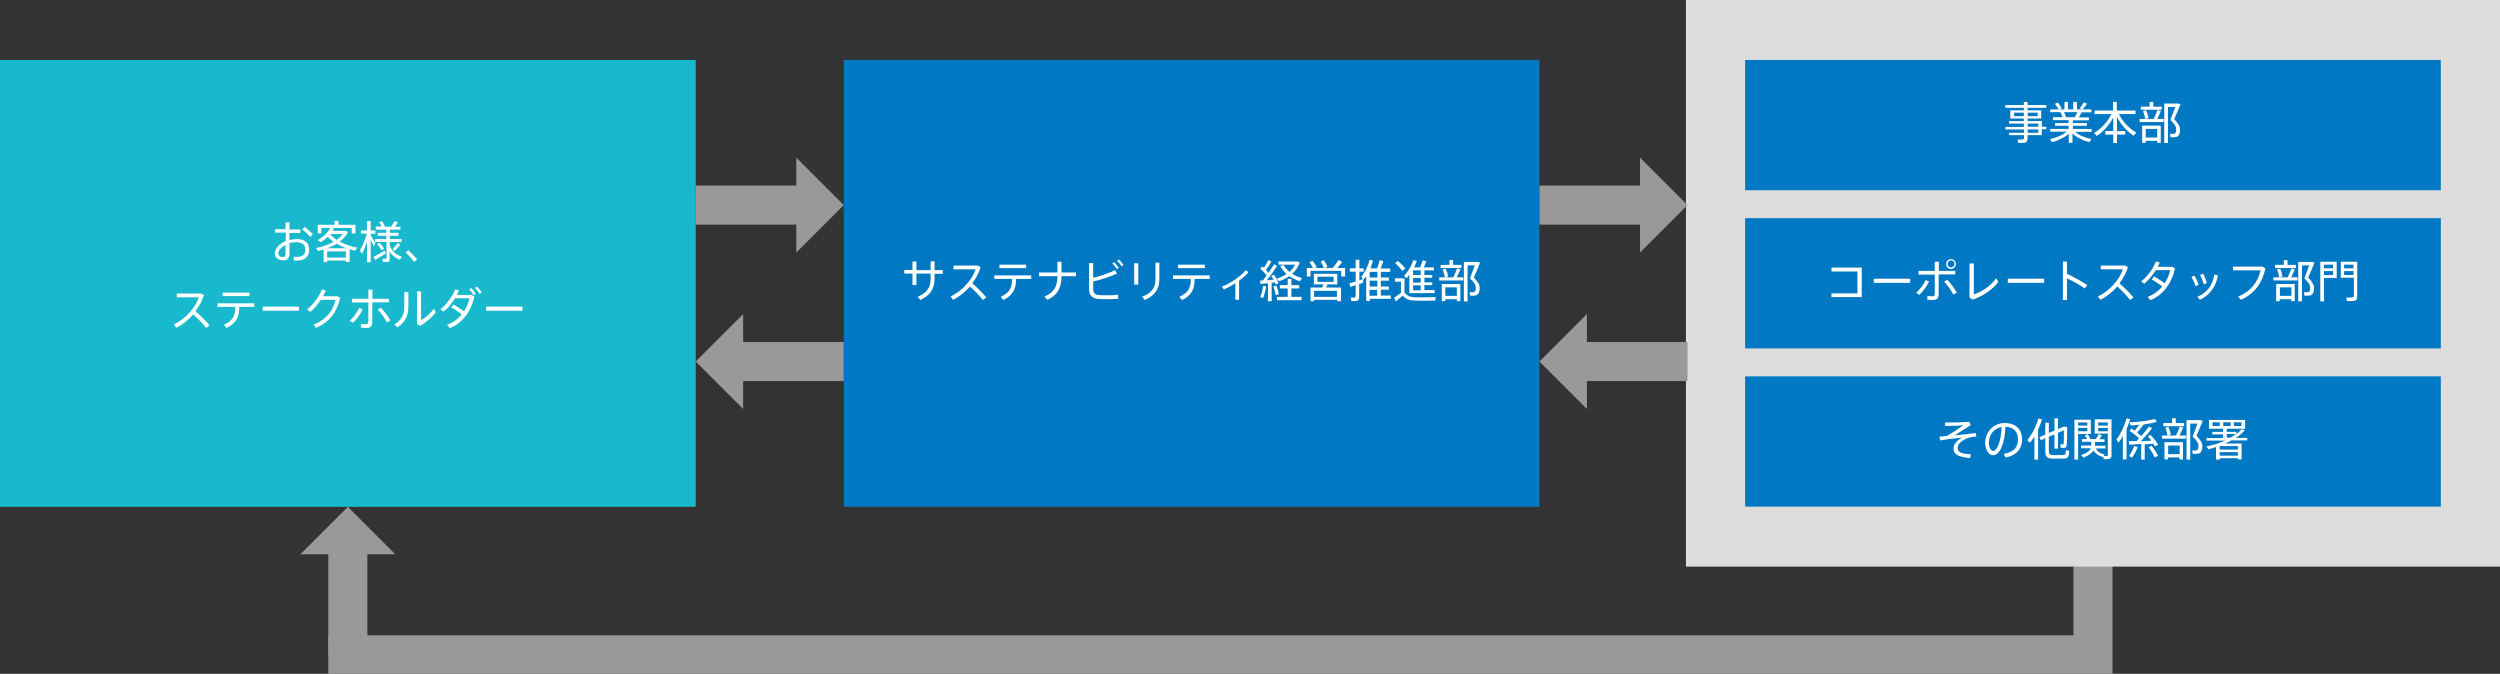 <?xml version="1.0" encoding="utf-8"?>
<!-- Generator: Adobe Illustrator 25.3.1, SVG Export Plug-In . SVG Version: 6.00 Build 0)  -->
<svg version="1.1" id="レイヤー_1" xmlns="http://www.w3.org/2000/svg" xmlns:xlink="http://www.w3.org/1999/xlink" x="0px"
	 y="0px" width="1280px" height="345px" viewBox="0 0 1280 345" style="enable-background:new 0 0 1280 345;" xml:space="preserve">
<rect x="0" y="0" width="1280" height="345" fill="#333333" stroke="none"/>
<polyline style="fill:none;stroke:#999999;stroke-width:20.006;stroke-miterlimit:10;" points="-228.4,259.5 -228.4,335.3 
	-1126.9,335.3 -1131.9,335.3 "/>
<g>
	<rect x="-1300" y="30.7" style="fill:#19B9CD;" width="356.2" height="228.8"/>
</g>
<g>
	<rect x="-868" y="30.7" style="fill:#0078C3;" width="356.2" height="228.8"/>
</g>
<g>
	<rect x="-436.8" style="fill:#F2F2F2;" width="416.8" height="290.1"/>
	<g>
		<g>
			<rect x="-406.5" y="30.7" style="fill:#0078C3;" width="356.2" height="66.7"/>
		</g>
		<g>
			<path style="fill:#FFFFFF;" d="M-263.8,64.9v-1.6h-7.6V62h7.6v-1.3h-6.9v-4.2h6.9v-1.3h-9.5v-1.4h9.5v-1.6h1.9v1.6h9.6v1.4h-9.6
				v1.3h7v4.2h-7V62h7.3v2.9h2.3v1.3h-2.3v3h-7.3v1.6c0,1.3-0.4,2.1-1.6,2.3c-0.6,0.1-2.1,0.1-3.2,0l-0.3-1.7c0.9,0.1,2.1,0.1,2.5,0
				c0.6,0,0.8-0.3,0.8-0.9v-1.3h-7.7V68h7.7v-1.7h-9.5v-1.3H-263.8z M-268.8,59.5h5v-1.8h-5V59.5z M-256.7,59.5v-1.8h-5.1v1.8
				H-256.7z M-256.4,64.9v-1.6h-5.4v1.6H-256.4z M-261.8,66.3V68h5.4v-1.7H-261.8z"/>
			<path style="fill:#FFFFFF;" d="M-229.2,71.2l-1.1,1.6c-3.1-0.8-6.4-2.4-8.6-4.4v4.7h-1.9v-4.6c-2.2,2-5.5,3.5-8.5,4.3l-1.1-1.6
				c3.1-0.7,6.5-2,8.5-3.8h-8.4V66h9.4v-1.6h-6.9V63h6.9v-1.5h-8V60h4.9c-0.3-0.8-0.6-1.7-1.1-2.6h-5.2V56h4.3
				c-0.4-0.8-1.1-1.9-1.9-2.8l1.5-0.7c0.8,1,1.6,2.1,2,3c-0.5,0.2-0.8,0.4-1.2,0.5h2.6v-3.8h1.8V56h2.7v-3.8h1.9V56h2.7l-1.2-0.6
				c0.8-1.1,1.6-2.2,2-3l1.7,0.7c-0.6,0.8-1.4,1.9-2.3,2.9h4.5v1.5h-5c-0.4,0.8-0.9,1.7-1.4,2.6h5.1v1.5h-8.2V63h7.2v1.4h-7.2V66
				h9.6v1.5h-8.4C-235.6,69.3-232.2,70.6-229.2,71.2z M-237.7,60c0.5-0.8,0.9-1.8,1.3-2.6h-6.8c0.4,0.9,0.8,1.8,1,2.6H-237.7z"/>
			<path style="fill:#FFFFFF;" d="M-226.5,69.6l-1.4-1.5c3.5-2,7-5.6,8.9-9.7h-8.6v-1.8h9.5v-4.4h1.9v4.4h9.6v1.8h-8.5
				c1.9,4,5.4,7.5,8.9,9.5l-1.4,1.6c-3.2-2.2-6.5-5.6-8.5-9.6v7.2h4.2v1.8h-4.2v4.3h-1.9v-4.3h-4.1v-1.8h4.1v-7
				C-220,64.1-223.2,67.5-226.5,69.6z"/>
			<path style="fill:#FFFFFF;" d="M-201.6,60.9c-0.2-1.1-0.6-2.7-1.2-4l1.6-0.5c0.6,1.4,1.1,2.9,1.3,4l-1.5,0.5h4.1
				c0.8-1.6,1.5-3.4,1.9-4.6l1.8,0.5c-0.5,1.2-1.2,2.7-1.9,4.1h3.3v1.6h-12.3v-1.6H-201.6z M-199.4,54.6v-2.4h1.9v2.4h4.3v1.6h-10.7
				v-1.6H-199.4z M-201.4,72.1v1h-1.8v-8.8h9.5v8.8h-1.8v-1H-201.4z M-195.5,70.5V66h-5.9v4.4H-195.5z M-185,53h0.4l1,0.4
				c-0.9,2.4-2.1,5-3.2,7.6c2.1,2.2,3,3.7,3,5.4c0,1.8-0.5,3.5-2.2,3.8c-0.6,0.1-1.9,0.1-2.7,0.1l-0.3-1.8c0.5,0.1,1.5,0.1,1.9,0
				c1.1-0.1,1.3-1,1.3-2.3c0-1.4-0.8-2.7-3-4.8c0.9-2.3,1.8-4.6,2.5-6.6h-3.7v18.4h-1.9V53h6.1H-185z"/>
		</g>
		<g>
			<rect x="-406.5" y="111.7" style="fill:#0078C3;" width="356.2" height="66.7"/>
		</g>
		<g>
			<path style="fill:#FFFFFF;" d="M-346.8,137v15.1h-15.5v-1.9h13.3v-11.2h-13.3V137H-346.8z"/>
			<path style="fill:#FFFFFF;" d="M-322,142.7v2.1h-18.6v-2.1H-322z"/>
			<path style="fill:#FFFFFF;" d="M-312.3,144.1c-1.1,2.4-3.1,5.1-5,6.9l-1.6-1.1c1.8-1.6,3.9-4.3,4.8-6.5L-312.3,144.1z
				 M-299,140.5h-8.4v9.9c0,2.3-0.8,3.2-3,3.2c-0.7,0-1.8,0-2.8-0.2v-1.9c0.8,0.1,1.6,0.2,2.3,0.2c1.2,0,1.5-0.4,1.5-1.4v-9.7h-8.3
				v-1.9h8.3v-4.7h2.1v4.7h8.4V140.5z M-303,143.2c2,2.2,3.6,4.4,4.9,6.6l-1.8,1c-1.1-2.2-2.8-4.5-4.7-6.6L-303,143.2z
				 M-298.6,135.2c0,1.3-1.1,2.5-2.5,2.5s-2.5-1.1-2.5-2.5c0-1.4,1.1-2.5,2.5-2.5S-298.6,133.8-298.6,135.2L-298.6,135.2z
				 M-302.9,135.2c0,0.9,0.8,1.7,1.8,1.7c1,0,1.8-0.8,1.8-1.8c0-1-0.8-1.8-1.8-1.8C-302.1,133.4-302.9,134.3-302.9,135.2
				L-302.9,135.2z"/>
			<path style="fill:#FFFFFF;" d="M-289.4,134.9v15.8c4-1.2,8.8-4.4,11.5-8.3l1,2c-2.9,3.9-8,7.3-13.1,9l-1.6-1v-17.5H-289.4z"/>
			<path style="fill:#FFFFFF;" d="M-253.4,142.7v2.1H-272v-2.1H-253.4z"/>
			<path style="fill:#FFFFFF;" d="M-231.3,146l-1.3,1.7c-2.4-1.8-6.1-3.8-9.1-5.2v11.1h-2.1v-19.7h2.1v6.3
				C-238.5,141.7-234.2,144-231.3,146z"/>
			<path style="fill:#FFFFFF;" d="M-207.6,152.3l-1.8,1.3c-1.7-2.3-4.3-4.9-6.6-6.9c-2.5,2.9-5.4,5.2-8.6,6.8l-1.3-1.7
				c6.2-2.9,11.3-9,12.8-13.9h-11.3v-1.9h12.5l1.4,0.8c-0.9,2.9-2.4,5.7-4.3,8.2C-212.4,147.2-209.7,149.9-207.6,152.3z"/>
			<path style="fill:#FFFFFF;" d="M-197.1,141.5c1.7,0.9,3.8,2.4,5.4,3.5c1.4-2.1,2.4-4.4,2.8-6.7h-7.3c-1.7,2.7-3.9,5.3-6,7
				l-1.5-1.3c3.2-2.3,6.3-6.8,7.6-10.2l1.9,0.7c-0.3,0.7-0.6,1.3-1,2.1h7.4l1.4,0.8c-1.6,7.4-5.9,13.6-12.6,16.3l-1.4-1.7
				c3-1.1,5.6-3,7.5-5.3c-1.5-1.3-3.8-2.7-5.4-3.6L-197.1,141.5z"/>
			<path style="fill:#FFFFFF;" d="M-176.4,141.1c0.8,1.4,1.7,3.3,2.1,4.7l-1.6,0.7c-0.4-1.3-1.3-3.4-2.1-4.7L-176.4,141.1z
				 M-164.4,141c-0.9,5.6-4.3,10.3-9.3,12.5l-1.2-1.6c5-2,7.9-6.1,8.6-11.3L-164.4,141z M-172,140.1c0.8,1.4,1.5,3.3,1.9,4.8
				l-1.6,0.7c-0.3-1.3-1.1-3.5-1.9-4.8L-172,140.1z"/>
			<path style="fill:#FFFFFF;" d="M-141.7,136.5l1.6,0.9c-1.6,7.3-5.4,13-12.6,16.1l-1.4-1.7c6.8-2.7,10.2-7.6,11.5-13.4h-14.1v-1.9
				H-141.7z"/>
			<path style="fill:#FFFFFF;" d="M-133,142c-0.2-1.1-0.6-2.7-1.2-4l1.6-0.5c0.6,1.4,1.1,2.9,1.3,4l-1.5,0.5h4.1
				c0.8-1.6,1.5-3.4,1.9-4.6l1.8,0.5c-0.5,1.2-1.2,2.7-1.9,4.1h3.3v1.6H-136V142H-133z M-130.7,135.6v-2.4h1.9v2.4h4.3v1.6h-10.7
				v-1.6H-130.7z M-132.8,153.2v1h-1.8v-8.8h9.5v8.8h-1.8v-1H-132.8z M-126.8,151.5v-4.4h-5.9v4.4H-126.8z M-116.4,134.1h0.4l1,0.4
				c-0.9,2.4-2.1,5-3.2,7.6c2.1,2.2,3,3.7,3,5.4c0,1.8-0.5,3.5-2.2,3.8c-0.6,0.1-1.9,0.1-2.7,0.1l-0.3-1.8c0.5,0.1,1.5,0.1,1.9,0
				c1.1-0.1,1.3-1,1.3-2.3c0-1.4-0.8-2.7-3-4.8c0.9-2.3,1.8-4.6,2.5-6.6h-3.7v18.4h-1.9v-20.2h6.1H-116.4z"/>
			<path style="fill:#FFFFFF;" d="M-110.1,134h6.5v8.3h-6.5v12h-1.9V134h1.1H-110.1z M-105.5,137.4v-1.9h-4.6v1.9H-105.5z
				 M-110.1,138.8v2h4.6v-2H-110.1z M-93.9,134h0.8v17.7c0,1.4-0.4,2.2-1.8,2.4c-0.7,0.1-2.3,0.1-3.5,0l-0.3-1.8c1,0.1,2.5,0.1,3,0
				c0.7-0.1,0.9-0.4,0.9-1v-9.1h-6.7V134h6.7H-93.9z M-95,137.4v-1.9h-4.8v1.9H-95z M-99.8,138.8v2h4.8v-2H-99.8z"/>
		</g>
		<g>
			<rect x="-406.5" y="192.7" style="fill:#0078C3;" width="356.2" height="66.7"/>
		</g>
		<g>
			<path style="fill:#FFFFFF;" d="M-291.7,216l0.7,1.7c-2.4,1.5-6.3,3.9-8.2,5.2c3.6-0.3,7.9-0.8,10.8-1.2l0.3,1.8
				c-2.3,0.2-3.8,0.5-5.2,1.1c-2.8,1.3-4.4,3-4.4,4.8c0,2.1,2,3,6.8,3.2l-0.4,1.9c-6.1-0.4-8.5-2-8.5-4.8c0-2.3,1.6-4,4.2-5.6
				c-3.5,0.3-7.6,0.8-11.1,1.4l-0.3-1.9c1.5-0.1,2.8-0.3,3.9-0.5c2.1-1.1,6.1-3.7,8.3-5.3c-2.3,0.1-6.9,0.3-9.3,0.3l-0.1-1.8
				C-301.3,216.4-294.6,216.2-291.7,216z"/>
			<path style="fill:#FFFFFF;" d="M-283.6,226.6c0-5.1,4.1-10,9.9-10c6.2,0,9,3.6,9,8.3c0,4.4-2.1,8-8.4,9.4l-1-1.9
				c5.7-1,7.3-3.8,7.3-7.5c0-3.8-2.2-6.2-6.4-6.4c-0.3,8.7-3,14.6-6.4,14.6C-281.9,233.1-283.6,230-283.6,226.6L-283.6,226.6z
				 M-281.7,226.6c0,2.3,1,4.3,2.2,4.3c1.8,0,4.1-4.5,4.3-12.3C-279.3,219.4-281.7,222.8-281.7,226.6z"/>
			<path style="fill:#FFFFFF;" d="M-256.5,235.3h-1.9v-11.8c-0.7,1.1-1.5,2.2-2.3,3.2l-1.3-1.4c2.6-3.2,4.6-7.2,5.6-11l1.9,0.4
				c-0.5,1.8-1.2,3.5-2,5.3V235.3z M-241.6,218.6c0,6.6-0.1,9.9-0.6,10.4c-0.3,0.2-0.5,0.3-1,0.3c-0.4,0-1.3,0-1.7,0l-0.2-1.8
				c0.4,0,1,0,1.3,0c0.1,0,0.2,0,0.3-0.1c0.2-0.3,0.2-2.5,0.2-7.1l-3,1.3v8.1h-1.8v-7.3l-2.9,1.2v7c0,1.9,0.5,2.3,1.9,2.4
				c1.4,0,3.5,0,5,0c1.6,0,1.7-0.2,1.8-2.5l1.8,0.3c-0.3,3.5-0.7,4-3.4,4c-1.6,0-3.8,0-5.3,0c-2.7-0.1-3.6-0.8-3.6-4.2v-6.2l-2.3,1
				l-0.7-1.6l3-1.3v-6.1h1.8v5.3l2.9-1.3v-6.2h1.8v5.5l3-1.3L-241.6,218.6z"/>
			<path style="fill:#FFFFFF;" d="M-236,214.9h6.5v7.3h-6.5v13.1h-1.9v-20.4h1.2H-236z M-231.3,217.9v-1.6h-4.7v1.6H-231.3z
				 M-236,219.1v1.7h4.7v-1.7H-236z M-222.4,232.7l-0.6,0.8c0.6,0,1.3,0,1.6,0c0.5,0,0.6-0.3,0.6-0.7v-10.8h-6.7v-7.3h6.7h1.1h0.8
				v18.3c0,1.2-0.3,1.8-1.4,2c-0.5,0.1-1.7,0.1-2.6,0.1l-0.2-1.4l-0.2,0.3c-2-0.5-3.7-1.6-4.9-3.3c-0.8,1.3-2.4,2.5-5,3.6l-1.3-1.3
				c3-1,4.5-2.2,5-3.5h-5v-1.4h5.2v-1.9h-4.7v-1.4h2.5c-0.2-0.6-0.6-1.3-1.1-1.9l1.5-0.6c0.6,0.8,1.1,1.8,1.3,2.5h2.9
				c0.6-0.9,1.1-1.8,1.4-2.5l1.7,0.5c-0.3,0.6-0.8,1.3-1.3,2.1h2.6v1.4h-4.9v1.9h5.4v1.4h-4.9C-226.2,231.3-224.4,232.3-222.4,232.7
				z M-220.8,217.9v-1.6h-4.9v1.6H-220.8z M-225.7,219.1v1.7h4.9v-1.7H-225.7z"/>
			<path style="fill:#FFFFFF;" d="M-211.2,235.2h-1.9v-11.9c-0.7,1.2-1.4,2.3-2.2,3.4l-1.1-1.6c2.4-3.2,4.2-7.1,5.1-10.9l1.9,0.4
				c-0.5,1.6-1,3.3-1.8,5V235.2z M-201.8,235.3h-1.9v-8c-2.3,0.1-4.5,0.3-6.1,0.4l-0.3-1.8c1,0,2.4-0.1,4-0.1
				c0.4-0.5,0.8-0.9,1.3-1.3c-1.2-1.3-2.9-2.6-4.9-3.9l1.1-1.2c0.6,0.4,1.1,0.7,1.6,1.1c0.8-1,1.6-2.1,2.3-3
				c-1.6,0.2-3.1,0.3-4.4,0.3l-0.7-1.6c4.1,0,10.1-0.8,13.1-1.7l1,1.5c-1.7,0.5-4.1,1-6.7,1.3c-0.9,1.2-2.1,2.8-3.4,4.2
				c0.8,0.6,1.5,1.2,2.1,1.8c1.6-1.8,3-3.5,3.9-4.9l1.7,0.8c-1.4,1.9-3.5,4.3-5.8,6.7c1.9-0.1,3.8-0.2,5.4-0.3
				c-0.5-0.7-1.1-1.4-1.8-2.1l1.4-0.8c1.7,1.8,3,3.5,3.9,5l-1.7,0.9c-0.2-0.5-0.5-0.9-0.8-1.4c-1.3,0.1-2.8,0.2-4.4,0.3V235.3z
				 M-205.5,228.8c-0.6,1.8-1.6,3.8-2.9,5.5l-1.6-0.8c1.1-1.5,2.1-3.4,2.7-5.1L-205.5,228.8z M-198.4,228.2c1.5,1.9,2.6,3.6,3.3,5.2
				l-1.7,0.8c-0.7-1.6-1.7-3.4-3.1-5.2L-198.4,228.2z"/>
			<path style="fill:#FFFFFF;" d="M-190.2,223c-0.2-1.1-0.6-2.7-1.2-4l1.6-0.5c0.6,1.4,1.1,2.9,1.3,4l-1.5,0.5h4.1
				c0.8-1.6,1.5-3.4,1.9-4.6l1.8,0.5c-0.5,1.2-1.2,2.7-1.9,4.1h3.3v1.6h-12.3V223H-190.2z M-187.9,216.6v-2.4h1.9v2.4h4.3v1.6h-10.7
				v-1.6H-187.9z M-190,234.2v1h-1.8v-8.8h9.5v8.8h-1.8v-1H-190z M-184,232.5v-4.4h-5.9v4.4H-184z M-173.6,215.1h0.4l1,0.4
				c-0.9,2.4-2.1,5-3.2,7.6c2.1,2.2,3,3.7,3,5.4c0,1.8-0.5,3.5-2.2,3.8c-0.6,0.1-1.9,0.1-2.7,0.1l-0.3-1.8c0.5,0.1,1.5,0.1,1.9,0
				c1.1-0.1,1.3-1,1.3-2.3c0-1.4-0.8-2.7-3-4.8c0.9-2.3,1.8-4.6,2.5-6.6h-3.7v18.4h-1.9v-20.2h6.1H-173.6z"/>
			<path style="fill:#FFFFFF;" d="M-163.5,234.7v0.6h-1.9v-6.4c-1.3,0.4-2.5,0.7-3.8,1.1l-1.2-1.4c3.5-0.7,6.7-1.7,9.6-3h-9.5v-1.3
				h8.5v-1.9h-5.5v-1.3h5.5v-1.6h-7.2v-4.5h18.5v4.5h-9.4v1.6h4.9v1.2c1.1-0.8,2-1.7,2.9-2.7l1.4,0.8c-1.3,1.4-2.8,2.7-4.6,3.8h5.9
				v1.3h-8.1c-1.1,0.6-2.2,1.1-3.3,1.6h6.5h0.9h1.1v8.1h-1.9v-0.6H-163.5z M-167.2,218.1h3.7v-1.9h-3.7V218.1z M-154.2,230.2v-1.8
				h-9.3v1.8H-154.2z M-154.2,233.3v-1.8h-9.3v1.8H-154.2z M-157.9,218.1v-1.9h-3.8v1.9H-157.9z M-158.1,224.1c1.1-0.6,2-1.2,3-1.9
				h-4.8v1.9H-158.1z M-152.4,218.1v-1.9h-3.8v1.9H-152.4z"/>
		</g>
	</g>
</g>
<g>
	<path style="fill:#FFFFFF;" d="M-1153.8,117.5v-3.6h2v3.6h5.6v1.8h-5.6v3.6c1.2-0.3,2.4-0.5,3.8-0.5c4.2,0,6.3,2,6.3,5.5
		c0,3.3-2,5.5-6.2,5.5c-0.5,0-1.1,0-1.7-0.1l0-1.9c0.6,0.1,1.2,0.1,1.7,0.1c3,0,4.2-1.3,4.2-3.7c0-2.4-1.4-3.8-4.7-3.8
		c-1.2,0-2.3,0.2-3.4,0.5v5.2c0,2.4-0.9,3.6-3,3.6c-2.9,0-4.5-1.6-4.5-3.4c0-2.7,2.3-5.1,5.6-6.5v-4.3h-5.4v-1.8H-1153.8z
		 M-1157.6,129.8c0,1,0.8,1.8,2.3,1.8c1.1,0,1.4-0.5,1.4-1.8v-4.4C-1156,126.6-1157.6,128.3-1157.6,129.8z M-1139.8,120l-1.4,1.3
		c-0.9-1.2-2.7-2.9-4.1-3.8l1.2-1.3C-1142.5,117.2-1140.8,118.9-1139.8,120z"/>
	<path style="fill:#FFFFFF;" d="M-1132.5,133.5v0.7h-1.8v-6.5c-0.9,0.3-1.9,0.5-2.8,0.8l-1.1-1.5c3.4-0.7,6.5-1.8,9-3.2
		c-1.1-0.8-2.1-1.6-3-2.5c-1.1,1-2.3,1.9-3.6,2.7l-1.5-1.1c2.9-1.6,5.2-3.9,6.4-6.2h-4.6v2.8h-1.8v-4.4h8.6v-2h2v2h8.7v4.4h-1.9
		v-2.8h-10.8l1.8,0.2c-0.2,0.4-0.5,0.9-0.8,1.3h5.9h0.4h0.2l1.4,0.6c-1,1.9-2.4,3.5-4.3,4.9c2.7,1.4,5.8,2.5,9,3.1l-1.2,1.6
		c-0.9-0.2-1.9-0.5-2.7-0.8v6.5h-1.9v-0.7H-1132.5z M-1122.7,127.1c-1.7-0.6-3.4-1.4-4.9-2.3c-1.4,0.9-3.1,1.6-4.8,2.3H-1122.7z
		 M-1122.9,131.9v-3.2h-9.6v3.2H-1122.9z M-1130.9,120c0.9,1,2,2,3.3,2.8c1.3-0.9,2.3-1.9,3.1-3h-6.3L-1130.9,120z"/>
	<path style="fill:#FFFFFF;" d="M-1114.7,130l-1-1.9c1.3-2,2.7-5.5,3.5-8.5h-3V118h3.1v-4.8h1.9v4.8h2.4v1.7h-2.4v0.8
		c0.9,1.4,1.8,3,2.4,4l-0.9,1.8c-0.3-0.9-0.9-2.3-1.5-3.5v11.4h-1.9v-10.3C-1112.9,126.2-1113.8,128.5-1114.7,130z M-1107.9,133.1
		l-0.9-1.6c1.4-0.7,4.1-2.2,5.9-3.2l0.4,1.5C-1104.1,130.8-1106.5,132.3-1107.9,133.1z M-1101.5,134.1c-0.5,0.1-1.5,0.1-2.4,0
		l-0.3-1.6c0.5,0,1.3,0,1.6,0c0.4,0,0.5-0.2,0.5-0.5v-8.1h-5.8v-1.5h5.8v-1.7h-4.4v-1.5h4.4v-1.6h-5.4V116h3
		c-0.3-0.7-0.7-1.5-1.3-2.2l1.4-0.6c0.8,1,1.3,2,1.7,2.9h3c0.7-1,1.4-2.1,1.8-2.9l1.7,0.7c-0.4,0.6-0.9,1.4-1.5,2.2h2.8v1.5h-5.4
		v1.6h4.5v1.5h-4.5v1.7h6v1.5h-6v2c1.2,2.9,3.6,4.7,6.2,5.6l-1.2,1.5c-2-0.8-3.7-2.2-5.1-4v3.4
		C-1100.3,133.4-1100.6,134-1101.5,134.1z M-1104.7,128.1c-0.5-1-1.2-2-2.2-3l1.2-0.8c1.1,1.1,1.9,2.1,2.4,3L-1104.7,128.1z
		 M-1097.8,128.4l-1.2-0.8c1-1.1,2-2.4,2.6-3.2l1.4,0.9C-1095.6,126.1-1096.7,127.3-1097.8,128.4z"/>
	<path style="fill:#FFFFFF;" d="M-1091,128.1c1.6,1.4,3.4,3.3,4.6,4.7l-1.6,1.3c-0.9-1.3-2.8-3.5-4.3-4.8L-1091,128.1z"/>
	<path style="fill:#FFFFFF;" d="M-1192.7,166.6l-1.8,1.3c-1.7-2.3-4.3-4.9-6.6-6.9c-2.5,2.9-5.4,5.2-8.6,6.8l-1.3-1.7
		c6.2-2.9,11.3-9,12.8-13.9h-11.3v-1.9h12.5l1.4,0.8c-0.9,2.9-2.4,5.7-4.3,8.2C-1197.4,161.5-1194.7,164.2-1192.7,166.6z"/>
	<path style="fill:#FFFFFF;" d="M-1183.9,167.9l-1.5-1.6c4.8-2.2,5.8-4.7,5.9-9.2h-9.1v-1.8h18.8v1.8h-7.7
		C-1177.5,162.1-1178.8,165.3-1183.9,167.9z M-1172.3,149.8v1.8h-13.7v-1.8H-1172.3z"/>
	<path style="fill:#FFFFFF;" d="M-1146.9,157v2.1h-18.6V157H-1146.9z"/>
	<path style="fill:#FFFFFF;" d="M-1127.3,151.7l1.5,0.7c-1.7,7.5-5.6,12.6-12.4,15.5l-1.3-1.7c6.7-2.5,10.1-7.3,11.3-12.7h-7.5
		c-1.6,2.4-3.6,4.7-5.5,6.2l-1.6-1.3c3.3-2.4,6.4-7.1,7.7-10.3l1.9,0.7c-0.4,0.9-0.9,1.9-1.5,2.9H-1127.3z"/>
	<path style="fill:#FFFFFF;" d="M-1114.3,158.4c-1.1,2.4-3.1,5.1-5,6.9l-1.6-1.1c1.8-1.6,3.9-4.3,4.8-6.5L-1114.3,158.4z
		 M-1101,154.8h-8.4v9.9c0,2.3-0.8,3.2-3,3.2c-0.7,0-1.8,0-2.8-0.2v-1.9c0.8,0.1,1.6,0.2,2.3,0.2c1.2,0,1.5-0.4,1.5-1.4v-9.7h-8.4
		v-1.9h8.4v-4.7h2.1v4.7h8.4V154.8z M-1105,157.5c2,2.2,3.6,4.4,4.9,6.6l-1.8,1c-1.1-2.2-2.8-4.5-4.7-6.6L-1105,157.5z"/>
	<path style="fill:#FFFFFF;" d="M-1090.9,149.6v7.3c0,4.1-1.2,7.8-5.6,10.7l-1.6-1.5c4.4-2.7,5.1-5.8,5.1-9.3v-7.2H-1090.9z
		 M-1084.4,149.3V164c2.1-1.2,5.1-3.8,6.6-6l0.9,1.9c-1.9,2.5-5.1,5.3-8,7l-1.6-1v-16.7H-1084.4z"/>
	<path style="fill:#FFFFFF;" d="M-1067.8,155.9c1.7,0.9,3.8,2.4,5.4,3.5c1.4-2.1,2.3-4.4,2.8-6.7h-7.4c-1.7,2.7-3.8,5.3-6,6.9
		l-1.5-1.3c3.2-2.3,6.3-6.8,7.6-10.2l1.9,0.7c-0.3,0.7-0.6,1.4-1,2.2h7.4l1.5,0.8c-1.6,7.4-5.9,13.5-12.6,16.2l-1.4-1.7
		c3-1.1,5.6-3,7.5-5.3c-1.5-1.3-3.8-2.8-5.4-3.6L-1067.8,155.9z M-1058.8,147.4c0.9,0.9,1.7,1.9,2.4,3.1l-1,0.7
		c-0.7-1.1-1.4-2.1-2.4-3L-1058.8,147.4z M-1055.8,146.7c1,1,1.7,1.9,2.4,3.1l-1.1,0.7c-0.6-1.2-1.4-2.2-2.3-3.1L-1055.8,146.7z"/>
	<path style="fill:#FFFFFF;" d="M-1032.5,157v2.1h-18.6V157H-1032.5z"/>
</g>
<g>
	<path style="fill:#FFFFFF;" d="M-832.8,138.3v-4.4h2v4.4h7.3v-4.5h2v4.5h4.2v1.9h-4.2v2.2c0,5.3-2,8.7-7.3,11.2l-1.3-1.7
		c5.1-2.1,6.6-5.1,6.6-9.4v-2.4h-7.3v5.8h-2v-5.8h-4.2v-1.9H-832.8z"/>
	<path style="fill:#FFFFFF;" d="M-795,152.3l-1.8,1.3c-1.7-2.3-4.3-4.9-6.6-6.9c-2.5,2.9-5.4,5.2-8.6,6.8l-1.3-1.7
		c6.2-2.9,11.3-9,12.8-13.9h-11.3v-1.9h12.5l1.4,0.8c-0.9,2.9-2.4,5.7-4.3,8.2C-799.7,147.2-797,149.9-795,152.3z"/>
	<path style="fill:#FFFFFF;" d="M-786.2,153.6l-1.5-1.6c4.8-2.2,5.8-4.7,5.9-9.2h-9.1V141h18.8v1.8h-7.7
		C-779.9,147.8-781.1,151-786.2,153.6z M-774.6,135.5v1.8h-13.7v-1.8H-774.6z"/>
	<path style="fill:#FFFFFF;" d="M-758.6,139.5v-5.5h2.1v5.5h7.4v1.9h-7.4c-0.1,5.2-1.3,9.3-7.2,12.1l-1.6-1.6
		c5.6-2.5,6.6-5.8,6.7-10.5h-9.4v-1.9H-758.6z"/>
	<path style="fill:#FFFFFF;" d="M-728.1,140.1c-3.3,1.5-7.8,3-12.2,4v3.6c0,2.4,0.9,3.2,3.3,3.4c0.7,0,2,0.1,3.5,0.1
		c2,0,4.4-0.1,6-0.3v2.1c-1.8,0.1-4,0.2-6.1,0.2c-1.5,0-2.8,0-3.7-0.1c-3.2-0.2-5.1-1.7-5.1-4.8v-13.6h2.1v7.5
		c4.1-0.9,8.4-2.5,11.2-3.9L-728.1,140.1z M-729.6,134.2c0.9,0.9,1.7,1.8,2.4,2.9l-0.9,0.7c-0.7-1.1-1.5-2-2.4-2.9L-729.6,134.2z
		 M-727.2,132.8c0.9,0.8,1.7,1.8,2.4,2.9l-0.9,0.7c-0.7-1.1-1.4-2-2.4-2.9L-727.2,132.8z"/>
	<path style="fill:#FFFFFF;" d="M-717.2,134.8v10.9h-2.1v-10.9H-717.2z M-706.4,134.5v8.5c0,4.8-2.3,8.4-7.5,10.6l-1.3-1.7
		c5-1.9,6.8-4.8,6.8-8.9v-8.5H-706.4z"/>
	<path style="fill:#FFFFFF;" d="M-694.7,153.6l-1.5-1.6c4.8-2.2,5.8-4.7,5.9-9.2h-9.1V141h18.8v1.8h-7.7
		C-688.4,147.8-689.6,151-694.7,153.6z M-683.1,135.5v1.8h-13.7v-1.8H-683.1z"/>
	<path style="fill:#FFFFFF;" d="M-665.6,153.5h-1.9v-8.5c-2,1.3-4.1,2.4-5.9,3.2l-1-1.5c4.2-1.4,10-5.5,12.2-8.4l1.4,1.1
		c-1.1,1.4-2.9,2.9-4.8,4.4V153.5z"/>
	<path style="fill:#FFFFFF;" d="M-649,154.2h-1.8V145c-1.4,0.2-2.8,0.3-3.8,0.4l-0.3-1.7c0.4,0,0.9-0.1,1.5-0.1
		c0.7-0.8,1.3-1.7,1.9-2.6c-0.8-1.1-2-2.4-3.2-3.4l1-1.2c0.3,0.2,0.5,0.5,0.8,0.7c0.9-1.4,1.8-2.8,2.3-3.9l1.6,0.7
		c-0.7,1.2-1.7,2.8-2.8,4.3c0.5,0.5,0.9,1,1.3,1.5c1.1-1.6,2.1-3.2,2.8-4.4l1.6,0.8c-1.3,2.1-3.2,4.8-5.3,7.4
		c1.2-0.1,2.4-0.2,3.5-0.3c-0.4-0.7-0.8-1.3-1.3-1.9l1.4-0.7c1.1,1.4,2,3.2,2.4,4.4l-1.4,0.7c-0.1-0.3-0.3-0.7-0.4-1.1
		c-0.5,0.1-1.1,0.1-1.7,0.2V154.2z M-651.8,146.6c-0.2,2.2-0.8,4.3-1.5,6l-1.5-0.5c0.7-1.6,1.3-3.7,1.5-5.7L-651.8,146.6z
		 M-646.5,146.2c0.6,1.5,1.1,3.2,1.2,4.5l-1.6,0.4c-0.1-1.2-0.6-3-1.1-4.5C-647.4,146.4-646.9,146.3-646.5,146.2z M-640.7,152v-4.3
		h-4v-1.7h4v-3.2h1.9v3.2h4v1.7h-4v4.3h5.2v1.7h-12.6V152H-640.7z M-639.8,139.2c1.2-1.1,2.2-2.3,2.9-3.7h-8.5v-1.6h9.1h0.4h0.1
		l1.3,0.4c-0.8,2.3-2.1,4.3-3.9,5.9c1.5,1,3.3,1.7,5.1,2.2l-1.2,1.6c-1.9-0.6-3.7-1.5-5.4-2.6c-1.5,1.1-3.3,1.9-5.2,2.6l-1.2-1.4
		c1.9-0.6,3.5-1.3,5-2.3c-1.3-1.1-2.4-2.5-3.2-4l1.6-0.7C-642,137-641,138.2-639.8,139.2z"/>
	<path style="fill:#FFFFFF;" d="M-627.8,137.2c-0.4-0.9-1-1.9-1.7-2.9l1.5-0.8c1,1.2,1.7,2.3,2.2,3.3l-0.8,0.4h4.4
		c-0.3-1-0.9-2.1-1.6-3.2l1.6-0.8c0.9,1.2,1.5,2.3,1.9,3.4l-1.5,0.6h4.1c1.2-1.4,2.3-2.9,3-4l1.9,0.9c-0.6,0.9-1.5,2-2.5,3.1h4v4.4
		h-2v-2.9h-15.7v2.9h-1.9v-4.4H-627.8z M-627.2,153.5v0.7h-1.9v-7h6c0.2-0.6,0.4-1.1,0.6-1.6h-4.9v-5.4h12v5.4h-5
		c-0.2,0.5-0.5,1.1-0.7,1.6h7.6v7h-2v-0.7H-627.2z M-615.5,152v-3.1h-11.7v3.1H-615.5z M-625.5,144.3h8.3v-2.6h-8.3V144.3z"/>
	<path style="fill:#FFFFFF;" d="M-604.1,145.5v6.5c0,1.2-0.3,1.9-1.5,2.1c-0.5,0.1-1.6,0.1-2.5,0l-0.3-1.8c0.7,0.1,1.6,0.1,1.9,0
		c0.5,0,0.6-0.3,0.6-0.7v-5.6c-1,0.3-2,0.7-2.8,0.9l-0.4-1.9c0.8-0.2,2-0.5,3.2-0.9v-5h-3v-1.7h3v-4.4h1.9v4.4h2.2v1.7h-2.2v4.4
		c0.7-0.2,1.3-0.4,1.8-0.6l-0.8-1.2c2-2.5,3.5-5.5,4.2-8.7l1.8,0.4c-0.3,1.3-0.8,2.7-1.3,4h3.4c0.5-1.5,1.1-3.1,1.3-4.2l1.9,0.5
		c-0.4,1.1-0.9,2.4-1.4,3.8h4.9v1.7h-4.7v2.9h4.1v1.6h-4.1v3h4.1v1.6h-4.1v3h5.1v1.7h-10.8v1.1h-1.8v-12.7c-0.5,0.7-0.9,1.3-1.5,1.9
		l-0.1-0.2l0.1,1.5C-602.6,145-603.4,145.2-604.1,145.5z M-598.7,142.1h3.9v-2.9h-3.9V142.1z M-598.7,146.7h3.9v-3h-3.9V146.7z
		 M-594.9,151.4v-3h-3.9v3H-594.9z"/>
	<path style="fill:#FFFFFF;" d="M-575.7,152.2c2.5,0.1,8.1,0,10.8-0.1l-0.3,1.8c-2.7,0.1-8.2,0.1-10.8,0c-2.5-0.1-4.1-0.7-5.8-2.5
		c-1.3,1.2-2.5,2.1-3.6,2.9c-0.2-0.6-0.5-1.1-0.8-1.9c1-0.6,2.2-1.5,3.5-2.5v-5.7h-3.1v-1.7h4.9v7.3
		C-579.4,151.6-577.9,152.1-575.7,152.2z M-584.3,133.6c1.7,1.4,3,2.7,3.8,4l-1.6,1.1c-0.8-1.3-2-2.6-3.6-4L-584.3,133.6z
		 M-565.5,148.6v1.5h-12.9v-0.8v-0.7v-7.9c-0.5,0.6-1,1.2-1.5,1.8l-1.3-1.2c2.2-2.3,3.9-5.1,4.8-8.1l1.8,0.4
		c-0.4,1.1-0.8,2.2-1.3,3.3h3c0.5-1.3,1-2.7,1.3-3.6l1.9,0.4c-0.3,0.9-0.8,2.1-1.3,3.2h5.2v1.5h-4.9v2.4h4v1.4h-4v2.4h4v1.4h-4v2.5
		H-565.5z M-572.6,140.8v-2.4h-3.9v2.4H-572.6z M-572.6,144.7v-2.4h-3.9v2.4H-572.6z M-572.6,148.6v-2.5h-3.9v2.5H-572.6z"/>
	<path style="fill:#FFFFFF;" d="M-560.2,142c-0.2-1.1-0.6-2.7-1.2-4l1.6-0.5c0.6,1.4,1.1,2.9,1.3,4l-1.5,0.5h4.1
		c0.8-1.6,1.5-3.4,1.9-4.6l1.8,0.5c-0.5,1.2-1.2,2.7-1.9,4.1h3.3v1.6h-12.3V142H-560.2z M-557.9,135.6v-2.4h1.9v2.4h4.3v1.6h-10.7
		v-1.6H-557.9z M-560,153.2v1h-1.8v-8.8h9.5v8.8h-1.8v-1H-560z M-554.1,151.5v-4.4h-5.9v4.4H-554.1z M-543.6,134.1h0.4l1,0.4
		c-0.9,2.4-2.1,5-3.2,7.6c2.1,2.2,3,3.7,3,5.4c0,1.8-0.5,3.5-2.2,3.8c-0.6,0.1-1.9,0.1-2.7,0.1l-0.3-1.8c0.5,0.1,1.5,0.1,1.9,0
		c1.1-0.1,1.3-1,1.3-2.3c0-1.4-0.8-2.7-3-4.8c0.9-2.3,1.8-4.6,2.5-6.6h-3.7v18.4h-1.9v-20.2h6.1H-543.6z"/>
</g>
<g>
	<g>
		<line style="fill:none;stroke:#999999;stroke-width:20;stroke-miterlimit:10;" x1="-1121.9" y1="335.3" x2="-1121.9" y2="280.5"/>
		<g>
			<polygon style="fill:#999999;" points="-1146.2,283.8 -1097.6,283.8 -1121.9,259.5 			"/>
		</g>
	</g>
</g>
<g>
	<g>
		<g>
			<line style="fill:none;stroke:#999999;stroke-width:20;stroke-miterlimit:10;" x1="-868" y1="185.1" x2="-922.8" y2="185.1"/>
			<g>
				<polygon style="fill:#999999;" points="-919.5,209.4 -919.5,160.8 -943.8,185.1 				"/>
			</g>
		</g>
	</g>
	<g>
		<g>
			<line style="fill:none;stroke:#999999;stroke-width:20;stroke-miterlimit:10;" x1="-943.8" y1="105" x2="-889.1" y2="105"/>
			<g>
				<polygon style="fill:#999999;" points="-892.3,80.7 -892.3,129.3 -868,105 				"/>
			</g>
		</g>
	</g>
</g>
<g>
	<g>
		<g>
			<line style="fill:none;stroke:#999999;stroke-width:20;stroke-miterlimit:10;" x1="-436" y1="185.1" x2="-490.8" y2="185.1"/>
			<g>
				<polygon style="fill:#999999;" points="-487.5,209.4 -487.5,160.8 -511.8,185.1 				"/>
			</g>
		</g>
	</g>
	<g>
		<g>
			<line style="fill:none;stroke:#999999;stroke-width:20;stroke-miterlimit:10;" x1="-511.8" y1="105" x2="-457.1" y2="105"/>
			<g>
				<polygon style="fill:#999999;" points="-460.3,80.7 -460.3,129.3 -436,105 				"/>
			</g>
		</g>
	</g>
</g>
<path style="fill:none;stroke:#999999;stroke-width:9.532;stroke-miterlimit:10;" d="M-253.1,330"/>
<polyline style="fill:none;stroke:#999999;stroke-width:20.006;stroke-miterlimit:10;" points="1071.6,259.5 1071.6,335.3 
	173.1,335.3 168.1,335.3 "/>
<g>
	<rect y="30.7" style="fill:#19B9CD;" width="356.2" height="228.8"/>
</g>
<g>
	<rect x="432" y="30.7" style="fill:#0078C3;" width="356.2" height="228.8"/>
</g>
<rect x="863.2" style="fill:#DDDDDD;" width="416.8" height="290.1"/>
<g>
	<g>
		<rect x="893.5" y="30.7" style="fill:#0078C3;" width="356.2" height="66.7"/>
	</g>
	<g>
		<path style="fill:#FFFFFF;" d="M1036.2,64.9v-1.6h-7.6V62h7.6v-1.3h-6.9v-4.2h6.9v-1.3h-9.5v-1.4h9.5v-1.6h1.9v1.6h9.6v1.4h-9.6
			v1.3h7v4.2h-7V62h7.3v2.9h2.3v1.3h-2.3v3h-7.3v1.6c0,1.3-0.4,2.1-1.6,2.3c-0.6,0.1-2.1,0.1-3.2,0l-0.3-1.7c0.9,0.1,2.1,0.1,2.5,0
			c0.6,0,0.8-0.3,0.8-0.9v-1.3h-7.7V68h7.7v-1.7h-9.5v-1.3H1036.2z M1031.2,59.5h5v-1.8h-5V59.5z M1043.3,59.5v-1.8h-5.1v1.8H1043.3
			z M1043.6,64.9v-1.6h-5.4v1.6H1043.6z M1038.2,66.3V68h5.4v-1.7H1038.2z"/>
		<path style="fill:#FFFFFF;" d="M1070.8,71.2l-1.1,1.6c-3.1-0.8-6.4-2.4-8.6-4.4v4.7h-1.9v-4.6c-2.2,2-5.5,3.5-8.5,4.3l-1.1-1.6
			c3.1-0.7,6.5-2,8.5-3.8h-8.4V66h9.4v-1.6h-6.9V63h6.9v-1.5h-8V60h4.9c-0.3-0.8-0.6-1.7-1.1-2.6h-5.2V56h4.3
			c-0.4-0.8-1.1-1.9-1.9-2.8l1.5-0.7c0.8,1,1.6,2.1,2,3c-0.5,0.2-0.8,0.4-1.2,0.5h2.6v-3.8h1.8V56h2.7v-3.8h1.9V56h2.7l-1.2-0.6
			c0.8-1.1,1.6-2.2,2-3l1.7,0.7c-0.6,0.8-1.4,1.9-2.3,2.9h4.5v1.5h-5c-0.4,0.8-0.9,1.7-1.4,2.6h5.1v1.5h-8.2V63h7.2v1.4h-7.2V66h9.6
			v1.5h-8.4C1064.4,69.3,1067.8,70.6,1070.8,71.2z M1062.3,60c0.5-0.8,0.9-1.8,1.3-2.6h-6.8c0.4,0.9,0.8,1.8,1,2.6H1062.3z"/>
		<path style="fill:#FFFFFF;" d="M1073.5,69.6l-1.4-1.5c3.5-2,7-5.6,8.9-9.7h-8.6v-1.8h9.5v-4.4h1.9v4.4h9.6v1.8h-8.5
			c1.9,4,5.4,7.5,8.9,9.5l-1.4,1.6c-3.2-2.2-6.5-5.6-8.5-9.6v7.2h4.2v1.8h-4.2v4.3h-1.9v-4.3h-4.1v-1.8h4.1v-7
			C1080,64.1,1076.8,67.5,1073.5,69.6z"/>
		<path style="fill:#FFFFFF;" d="M1098.4,60.9c-0.2-1.1-0.6-2.7-1.2-4l1.6-0.5c0.6,1.4,1.1,2.9,1.3,4l-1.5,0.5h4.1
			c0.8-1.6,1.5-3.4,1.9-4.6l1.8,0.5c-0.5,1.2-1.2,2.7-1.9,4.1h3.3v1.6h-12.3v-1.6H1098.4z M1100.6,54.6v-2.4h1.9v2.4h4.3v1.6h-10.7
			v-1.6H1100.6z M1098.6,72.1v1h-1.8v-8.8h9.5v8.8h-1.8v-1H1098.6z M1104.5,70.5V66h-5.9v4.4H1104.5z M1115,53h0.4l1,0.4
			c-0.9,2.4-2.1,5-3.2,7.6c2.1,2.2,3,3.7,3,5.4c0,1.8-0.5,3.5-2.2,3.8c-0.6,0.1-1.9,0.1-2.7,0.1l-0.3-1.8c0.5,0.1,1.5,0.1,1.9,0
			c1.1-0.1,1.3-1,1.3-2.3c0-1.4-0.8-2.7-3-4.8c0.9-2.3,1.8-4.6,2.5-6.6h-3.7v18.4h-1.9V53h6.1H1115z"/>
	</g>
	<g>
		<rect x="893.5" y="111.7" style="fill:#0078C3;" width="356.2" height="66.7"/>
	</g>
	<g>
		<path style="fill:#FFFFFF;" d="M953.2,137v15.1h-15.5v-1.9h13.3v-11.2h-13.3V137H953.2z"/>
		<path style="fill:#FFFFFF;" d="M978,142.7v2.1h-18.6v-2.1H978z"/>
		<path style="fill:#FFFFFF;" d="M987.7,144.1c-1.1,2.4-3.1,5.1-5,6.9l-1.6-1.1c1.8-1.6,3.9-4.3,4.8-6.5L987.7,144.1z M1001,140.5
			h-8.4v9.9c0,2.3-0.8,3.2-3,3.2c-0.7,0-1.8,0-2.8-0.2v-1.9c0.8,0.1,1.6,0.2,2.3,0.2c1.2,0,1.5-0.4,1.5-1.4v-9.7h-8.3v-1.9h8.3v-4.7
			h2.1v4.7h8.4V140.5z M997,143.2c2,2.2,3.6,4.4,4.9,6.6l-1.8,1c-1.1-2.2-2.8-4.5-4.7-6.6L997,143.2z M1001.4,135.2
			c0,1.3-1.1,2.5-2.5,2.5s-2.5-1.1-2.5-2.5c0-1.4,1.1-2.5,2.5-2.5S1001.4,133.8,1001.4,135.2L1001.4,135.2z M997.1,135.2
			c0,0.9,0.8,1.7,1.8,1.7c1,0,1.8-0.8,1.8-1.8c0-1-0.8-1.8-1.8-1.8C997.9,133.4,997.1,134.3,997.1,135.2L997.1,135.2z"/>
		<path style="fill:#FFFFFF;" d="M1010.6,134.9v15.8c4-1.2,8.8-4.4,11.5-8.3l1,2c-2.9,3.9-8,7.3-13.1,9l-1.6-1v-17.5H1010.6z"/>
		<path style="fill:#FFFFFF;" d="M1046.6,142.7v2.1H1028v-2.1H1046.6z"/>
		<path style="fill:#FFFFFF;" d="M1068.7,146l-1.3,1.7c-2.4-1.8-6.1-3.8-9.1-5.2v11.1h-2.1v-19.7h2.1v6.3
			C1061.5,141.7,1065.8,144,1068.7,146z"/>
		<path style="fill:#FFFFFF;" d="M1092.4,152.3l-1.8,1.3c-1.7-2.3-4.3-4.9-6.6-6.9c-2.5,2.9-5.4,5.2-8.6,6.8l-1.3-1.7
			c6.2-2.9,11.3-9,12.8-13.9h-11.3v-1.9h12.5l1.4,0.8c-0.9,2.9-2.4,5.7-4.3,8.2C1087.6,147.2,1090.3,149.9,1092.4,152.3z"/>
		<path style="fill:#FFFFFF;" d="M1102.9,141.5c1.7,0.9,3.8,2.4,5.4,3.5c1.4-2.1,2.4-4.4,2.8-6.7h-7.3c-1.7,2.7-3.9,5.3-6,7
			l-1.5-1.3c3.2-2.3,6.3-6.8,7.6-10.2l1.9,0.7c-0.3,0.7-0.6,1.3-1,2.1h7.4l1.4,0.8c-1.6,7.4-5.9,13.6-12.6,16.3l-1.4-1.7
			c3-1.1,5.6-3,7.5-5.3c-1.5-1.3-3.8-2.7-5.4-3.6L1102.9,141.5z"/>
		<path style="fill:#FFFFFF;" d="M1123.6,141.1c0.8,1.4,1.7,3.3,2.1,4.7l-1.6,0.7c-0.4-1.3-1.3-3.4-2.1-4.7L1123.6,141.1z
			 M1135.6,141c-0.9,5.6-4.3,10.3-9.3,12.5l-1.2-1.6c5-2,7.9-6.1,8.6-11.3L1135.6,141z M1128,140.1c0.8,1.4,1.5,3.3,1.9,4.8
			l-1.6,0.7c-0.3-1.3-1.1-3.5-1.9-4.8L1128,140.1z"/>
		<path style="fill:#FFFFFF;" d="M1158.3,136.5l1.6,0.9c-1.6,7.3-5.4,13-12.6,16.1l-1.4-1.7c6.8-2.7,10.2-7.6,11.5-13.4h-14.1v-1.9
			H1158.3z"/>
		<path style="fill:#FFFFFF;" d="M1167,142c-0.2-1.1-0.6-2.7-1.2-4l1.6-0.5c0.6,1.4,1.1,2.9,1.3,4l-1.5,0.5h4.1
			c0.8-1.6,1.5-3.4,1.9-4.6l1.8,0.5c-0.5,1.2-1.2,2.7-1.9,4.1h3.3v1.6H1164V142H1167z M1169.3,135.6v-2.4h1.9v2.4h4.3v1.6h-10.7
			v-1.6H1169.3z M1167.2,153.2v1h-1.8v-8.8h9.5v8.8h-1.8v-1H1167.2z M1173.2,151.5v-4.4h-5.9v4.4H1173.2z M1183.6,134.1h0.4l1,0.4
			c-0.9,2.4-2.1,5-3.2,7.6c2.1,2.2,3,3.7,3,5.4c0,1.8-0.5,3.5-2.2,3.8c-0.6,0.1-1.9,0.1-2.7,0.1l-0.3-1.8c0.5,0.1,1.5,0.1,1.9,0
			c1.1-0.1,1.3-1,1.3-2.3c0-1.4-0.8-2.7-3-4.8c0.9-2.3,1.8-4.6,2.5-6.6h-3.7v18.4h-1.9v-20.2h6.1H1183.6z"/>
		<path style="fill:#FFFFFF;" d="M1189.9,134h6.5v8.3h-6.5v12h-1.9V134h1.1H1189.9z M1194.5,137.4v-1.9h-4.6v1.9H1194.5z
			 M1189.9,138.8v2h4.6v-2H1189.9z M1206.1,134h0.8v17.7c0,1.4-0.4,2.2-1.8,2.4c-0.7,0.1-2.3,0.1-3.5,0l-0.3-1.8c1,0.1,2.5,0.1,3,0
			c0.7-0.1,0.9-0.4,0.9-1v-9.1h-6.7V134h6.7H1206.1z M1205,137.4v-1.9h-4.8v1.9H1205z M1200.2,138.8v2h4.8v-2H1200.2z"/>
	</g>
	<g>
		<rect x="893.5" y="192.7" style="fill:#0078C3;" width="356.2" height="66.7"/>
	</g>
	<g>
		<path style="fill:#FFFFFF;" d="M1008.3,216l0.7,1.7c-2.4,1.5-6.3,3.9-8.2,5.2c3.6-0.3,7.9-0.8,10.8-1.2l0.3,1.8
			c-2.3,0.2-3.8,0.5-5.2,1.1c-2.8,1.3-4.4,3-4.4,4.8c0,2.1,2,3,6.8,3.2l-0.4,1.9c-6.1-0.4-8.5-2-8.5-4.8c0-2.3,1.6-4,4.2-5.6
			c-3.5,0.3-7.6,0.8-11.1,1.4l-0.3-1.9c1.5-0.1,2.8-0.3,3.9-0.5c2.1-1.1,6.1-3.7,8.3-5.3c-2.3,0.1-6.9,0.3-9.3,0.3l-0.1-1.8
			C998.7,216.4,1005.4,216.2,1008.3,216z"/>
		<path style="fill:#FFFFFF;" d="M1016.4,226.6c0-5.1,4.1-10,9.9-10c6.2,0,9,3.6,9,8.3c0,4.4-2.1,8-8.4,9.4l-1-1.9
			c5.7-1,7.3-3.8,7.3-7.5c0-3.8-2.2-6.2-6.4-6.4c-0.3,8.7-3,14.6-6.4,14.6C1018.1,233.1,1016.4,230,1016.4,226.6L1016.4,226.6z
			 M1018.3,226.6c0,2.3,1,4.3,2.2,4.3c1.8,0,4.1-4.5,4.3-12.3C1020.7,219.4,1018.3,222.8,1018.3,226.6z"/>
		<path style="fill:#FFFFFF;" d="M1043.5,235.3h-1.9v-11.8c-0.7,1.1-1.5,2.2-2.3,3.2l-1.3-1.4c2.6-3.2,4.6-7.2,5.6-11l1.9,0.4
			c-0.5,1.8-1.2,3.5-2,5.3V235.3z M1058.4,218.6c0,6.6-0.1,9.9-0.6,10.4c-0.3,0.2-0.5,0.3-1,0.3c-0.4,0-1.3,0-1.7,0l-0.2-1.8
			c0.4,0,1,0,1.3,0c0.1,0,0.2,0,0.3-0.1c0.2-0.3,0.2-2.5,0.2-7.1l-3,1.3v8.1h-1.8v-7.3l-2.9,1.2v7c0,1.9,0.5,2.3,1.9,2.4
			c1.4,0,3.5,0,5,0c1.6,0,1.7-0.2,1.8-2.5l1.8,0.3c-0.3,3.5-0.7,4-3.4,4c-1.6,0-3.8,0-5.3,0c-2.7-0.1-3.6-0.8-3.6-4.2v-6.2l-2.3,1
			l-0.7-1.6l3-1.3v-6.1h1.8v5.3l2.9-1.3v-6.2h1.8v5.5l3-1.3L1058.4,218.6z"/>
		<path style="fill:#FFFFFF;" d="M1064,214.9h6.5v7.3h-6.5v13.1h-1.9v-20.4h1.2H1064z M1068.7,217.9v-1.6h-4.7v1.6H1068.7z
			 M1064,219.1v1.7h4.7v-1.7H1064z M1077.6,232.7l-0.6,0.8c0.6,0,1.3,0,1.6,0c0.5,0,0.6-0.3,0.6-0.7v-10.8h-6.7v-7.3h6.7h1.1h0.8
			v18.3c0,1.2-0.3,1.8-1.4,2c-0.5,0.1-1.7,0.1-2.6,0.1l-0.2-1.4l-0.2,0.3c-2-0.5-3.7-1.6-4.9-3.3c-0.8,1.3-2.4,2.5-5,3.6l-1.3-1.3
			c3-1,4.5-2.2,5-3.5h-5v-1.4h5.2v-1.9h-4.7v-1.4h2.5c-0.2-0.6-0.6-1.3-1.1-1.9l1.5-0.6c0.6,0.8,1.1,1.8,1.3,2.5h2.9
			c0.6-0.9,1.1-1.8,1.4-2.5l1.7,0.5c-0.3,0.6-0.8,1.3-1.3,2.1h2.6v1.4h-4.9v1.9h5.4v1.4h-4.9
			C1073.8,231.3,1075.6,232.3,1077.6,232.7z M1079.2,217.9v-1.6h-4.9v1.6H1079.2z M1074.3,219.1v1.7h4.9v-1.7H1074.3z"/>
		<path style="fill:#FFFFFF;" d="M1088.8,235.2h-1.9v-11.9c-0.7,1.2-1.4,2.3-2.2,3.4l-1.1-1.6c2.4-3.2,4.2-7.1,5.1-10.9l1.9,0.4
			c-0.5,1.6-1,3.3-1.8,5V235.2z M1098.2,235.3h-1.9v-8c-2.3,0.1-4.5,0.3-6.1,0.4l-0.3-1.8c1,0,2.4-0.1,4-0.1
			c0.4-0.5,0.8-0.9,1.3-1.3c-1.2-1.3-2.9-2.6-4.9-3.9l1.1-1.2c0.6,0.4,1.1,0.7,1.6,1.1c0.8-1,1.6-2.1,2.3-3
			c-1.6,0.2-3.1,0.3-4.4,0.3l-0.7-1.6c4.1,0,10.1-0.8,13.1-1.7l1,1.5c-1.7,0.5-4.1,1-6.7,1.3c-0.9,1.2-2.1,2.8-3.4,4.2
			c0.8,0.6,1.5,1.2,2.1,1.8c1.6-1.8,3-3.5,3.9-4.9l1.7,0.8c-1.4,1.9-3.5,4.3-5.8,6.7c1.9-0.1,3.8-0.2,5.4-0.3
			c-0.5-0.7-1.1-1.4-1.8-2.1l1.4-0.8c1.7,1.8,3,3.5,3.9,5l-1.7,0.9c-0.2-0.5-0.5-0.9-0.8-1.4c-1.3,0.1-2.8,0.2-4.4,0.3V235.3z
			 M1094.5,228.8c-0.6,1.8-1.6,3.8-2.9,5.5l-1.6-0.8c1.1-1.5,2.1-3.4,2.7-5.1L1094.5,228.8z M1101.6,228.2c1.5,1.9,2.6,3.6,3.3,5.2
			l-1.7,0.8c-0.7-1.6-1.7-3.4-3.1-5.2L1101.6,228.2z"/>
		<path style="fill:#FFFFFF;" d="M1109.8,223c-0.2-1.1-0.6-2.7-1.2-4l1.6-0.5c0.6,1.4,1.1,2.9,1.3,4l-1.5,0.5h4.1
			c0.8-1.6,1.5-3.4,1.9-4.6l1.8,0.5c-0.5,1.2-1.2,2.7-1.9,4.1h3.3v1.6h-12.3V223H1109.8z M1112.1,216.6v-2.4h1.9v2.4h4.3v1.6h-10.7
			v-1.6H1112.1z M1110,234.2v1h-1.8v-8.8h9.5v8.8h-1.8v-1H1110z M1116,232.5v-4.4h-5.9v4.4H1116z M1126.4,215.1h0.4l1,0.4
			c-0.9,2.4-2.1,5-3.2,7.6c2.1,2.2,3,3.7,3,5.4c0,1.8-0.5,3.5-2.2,3.8c-0.6,0.1-1.9,0.1-2.7,0.1l-0.3-1.8c0.5,0.1,1.5,0.1,1.9,0
			c1.1-0.1,1.3-1,1.3-2.3c0-1.4-0.8-2.7-3-4.8c0.9-2.3,1.8-4.6,2.5-6.6h-3.7v18.4h-1.9v-20.2h6.1H1126.4z"/>
		<path style="fill:#FFFFFF;" d="M1136.5,234.7v0.6h-1.9v-6.4c-1.3,0.4-2.5,0.7-3.8,1.1l-1.2-1.4c3.5-0.7,6.7-1.7,9.6-3h-9.5v-1.3
			h8.5v-1.9h-5.5v-1.3h5.5v-1.6h-7.2v-4.5h18.5v4.5h-9.4v1.6h4.9v1.2c1.1-0.8,2-1.7,2.9-2.7l1.4,0.8c-1.3,1.4-2.8,2.7-4.6,3.8h5.9
			v1.3h-8.1c-1.1,0.6-2.2,1.1-3.3,1.6h6.5h0.9h1.1v8.1h-1.9v-0.6H1136.5z M1132.8,218.1h3.7v-1.9h-3.7V218.1z M1145.8,230.2v-1.8
			h-9.3v1.8H1145.8z M1145.8,233.3v-1.8h-9.3v1.8H1145.8z M1142.1,218.1v-1.9h-3.8v1.9H1142.1z M1141.9,224.1c1.1-0.6,2-1.2,3-1.9
			h-4.8v1.9H1141.9z M1147.6,218.1v-1.9h-3.8v1.9H1147.6z"/>
	</g>
</g>
<g>
	<path style="fill:#FFFFFF;" d="M146.2,117.5v-3.6h2v3.6h5.6v1.8h-5.6v3.6c1.2-0.3,2.4-0.5,3.8-0.5c4.2,0,6.3,2,6.3,5.5
		c0,3.3-2,5.5-6.2,5.5c-0.5,0-1.1,0-1.7-0.1l0-1.9c0.6,0.1,1.2,0.1,1.7,0.1c3,0,4.2-1.3,4.2-3.7c0-2.4-1.4-3.8-4.7-3.8
		c-1.2,0-2.3,0.2-3.4,0.5v5.2c0,2.4-0.9,3.6-3,3.6c-2.9,0-4.5-1.6-4.5-3.4c0-2.7,2.3-5.1,5.6-6.5v-4.3h-5.4v-1.8H146.2z
		 M142.5,129.8c0,1,0.8,1.8,2.3,1.8c1.1,0,1.4-0.5,1.4-1.8v-4.4C144,126.6,142.5,128.3,142.5,129.8z M160.2,120l-1.4,1.3
		c-0.9-1.2-2.7-2.9-4.1-3.8l1.2-1.3C157.5,117.2,159.2,118.9,160.2,120z"/>
	<path style="fill:#FFFFFF;" d="M167.5,133.5v0.7h-1.8v-6.5c-0.9,0.3-1.9,0.5-2.8,0.8l-1.1-1.5c3.4-0.7,6.5-1.8,9-3.2
		c-1.1-0.8-2.1-1.6-3-2.5c-1.1,1-2.3,1.9-3.6,2.7l-1.5-1.1c2.9-1.6,5.2-3.9,6.4-6.2h-4.6v2.8h-1.8v-4.4h8.6v-2h2v2h8.7v4.4h-1.9
		v-2.8h-10.8l1.8,0.2c-0.2,0.4-0.5,0.9-0.8,1.3h5.9h0.4h0.2l1.4,0.6c-1,1.9-2.4,3.5-4.3,4.9c2.7,1.4,5.8,2.5,9,3.1l-1.2,1.6
		c-0.9-0.2-1.9-0.5-2.7-0.8v6.5h-1.9v-0.7H167.5z M177.3,127.1c-1.7-0.6-3.4-1.4-4.9-2.3c-1.4,0.9-3.1,1.6-4.8,2.3H177.3z
		 M177.1,131.9v-3.2h-9.6v3.2H177.1z M169.1,120c0.9,1,2,2,3.3,2.8c1.3-0.9,2.3-1.9,3.1-3h-6.3L169.1,120z"/>
	<path style="fill:#FFFFFF;" d="M185.3,130l-1-1.9c1.3-2,2.7-5.5,3.5-8.5h-3V118h3.1v-4.8h1.9v4.8h2.4v1.7h-2.4v0.8
		c0.9,1.4,1.8,3,2.4,4l-0.9,1.8c-0.3-0.9-0.9-2.3-1.5-3.5v11.4h-1.9v-10.3C187.1,126.2,186.2,128.5,185.3,130z M192.1,133.1
		l-0.9-1.6c1.4-0.7,4.1-2.2,5.9-3.2l0.4,1.5C195.9,130.8,193.5,132.3,192.1,133.1z M198.5,134.1c-0.5,0.1-1.5,0.1-2.4,0l-0.3-1.6
		c0.5,0,1.3,0,1.6,0c0.4,0,0.5-0.2,0.5-0.5v-8.1H192v-1.5h5.8v-1.7h-4.4v-1.5h4.4v-1.6h-5.4V116h3c-0.3-0.7-0.7-1.5-1.3-2.2l1.4-0.6
		c0.8,1,1.3,2,1.7,2.9h3c0.7-1,1.4-2.1,1.8-2.9l1.7,0.7c-0.4,0.6-0.9,1.4-1.5,2.2h2.8v1.5h-5.4v1.6h4.5v1.5h-4.5v1.7h6v1.5h-6v2
		c1.2,2.9,3.6,4.7,6.2,5.6l-1.2,1.5c-2-0.8-3.7-2.2-5.1-4v3.4C199.7,133.4,199.4,134,198.5,134.1z M195.3,128.1c-0.5-1-1.2-2-2.2-3
		l1.2-0.8c1.1,1.1,1.9,2.1,2.4,3L195.3,128.1z M202.2,128.4l-1.2-0.8c1-1.1,2-2.4,2.6-3.2l1.4,0.9
		C204.4,126.1,203.3,127.3,202.2,128.4z"/>
	<path style="fill:#FFFFFF;" d="M209,128.1c1.6,1.4,3.4,3.3,4.6,4.7l-1.6,1.3c-0.9-1.3-2.8-3.5-4.3-4.8L209,128.1z"/>
	<path style="fill:#FFFFFF;" d="M107.3,166.6l-1.8,1.3c-1.7-2.3-4.3-4.9-6.6-6.9c-2.5,2.9-5.4,5.2-8.6,6.8l-1.3-1.7
		c6.2-2.9,11.3-9,12.8-13.9H90.5v-1.9H103l1.4,0.8c-0.9,2.9-2.4,5.7-4.3,8.2C102.6,161.5,105.3,164.2,107.3,166.6z"/>
	<path style="fill:#FFFFFF;" d="M116.1,167.9l-1.5-1.6c4.8-2.2,5.8-4.7,5.9-9.2h-9.1v-1.8h18.8v1.8h-7.7
		C122.5,162.1,121.2,165.3,116.1,167.9z M127.7,149.8v1.8H114v-1.8H127.7z"/>
	<path style="fill:#FFFFFF;" d="M153.1,157v2.1h-18.6V157H153.1z"/>
	<path style="fill:#FFFFFF;" d="M172.7,151.7l1.5,0.7c-1.7,7.5-5.6,12.6-12.4,15.5l-1.3-1.7c6.7-2.5,10.1-7.3,11.3-12.7h-7.5
		c-1.6,2.4-3.6,4.7-5.5,6.2l-1.6-1.3c3.3-2.4,6.4-7.1,7.7-10.3l1.9,0.7c-0.4,0.9-0.9,1.9-1.5,2.9H172.7z"/>
	<path style="fill:#FFFFFF;" d="M185.7,158.4c-1.1,2.4-3.1,5.1-5,6.9l-1.6-1.1c1.8-1.6,3.9-4.3,4.8-6.5L185.7,158.4z M199,154.8
		h-8.4v9.9c0,2.3-0.8,3.2-3,3.2c-0.7,0-1.8,0-2.8-0.2v-1.9c0.8,0.1,1.6,0.2,2.3,0.2c1.2,0,1.5-0.4,1.5-1.4v-9.7h-8.4v-1.9h8.4v-4.7
		h2.1v4.7h8.4V154.8z M195,157.5c2,2.2,3.6,4.4,4.9,6.6l-1.8,1c-1.1-2.2-2.8-4.5-4.7-6.6L195,157.5z"/>
	<path style="fill:#FFFFFF;" d="M209.1,149.6v7.3c0,4.1-1.2,7.8-5.6,10.7l-1.6-1.5c4.4-2.7,5.1-5.8,5.1-9.3v-7.2H209.1z
		 M215.6,149.3V164c2.1-1.2,5.1-3.8,6.6-6l0.9,1.9c-1.9,2.5-5.1,5.3-8,7l-1.6-1v-16.7H215.6z"/>
	<path style="fill:#FFFFFF;" d="M232.2,155.9c1.7,0.9,3.8,2.4,5.4,3.5c1.4-2.1,2.3-4.4,2.8-6.7H233c-1.7,2.7-3.8,5.3-6,6.9l-1.5-1.3
		c3.2-2.3,6.3-6.8,7.6-10.2l1.9,0.7c-0.3,0.7-0.6,1.4-1,2.2h7.4l1.5,0.8c-1.6,7.4-5.9,13.5-12.6,16.2l-1.4-1.7c3-1.1,5.6-3,7.5-5.3
		c-1.5-1.3-3.8-2.8-5.4-3.6L232.2,155.9z M241.2,147.4c0.9,0.9,1.7,1.9,2.4,3.1l-1,0.7c-0.7-1.1-1.4-2.1-2.4-3L241.2,147.4z
		 M244.2,146.7c1,1,1.7,1.9,2.4,3.1l-1.1,0.7c-0.6-1.2-1.4-2.2-2.3-3.1L244.2,146.7z"/>
	<path style="fill:#FFFFFF;" d="M267.5,157v2.1h-18.6V157H267.5z"/>
</g>
<g>
	<path style="fill:#FFFFFF;" d="M467.2,138.3v-4.4h2v4.4h7.3v-4.5h2v4.5h4.2v1.9h-4.2v2.2c0,5.3-2,8.7-7.3,11.2l-1.3-1.7
		c5.1-2.1,6.6-5.1,6.6-9.4v-2.4h-7.3v5.8h-2v-5.8H463v-1.9H467.2z"/>
	<path style="fill:#FFFFFF;" d="M505,152.3l-1.8,1.3c-1.7-2.3-4.3-4.9-6.6-6.9c-2.5,2.9-5.4,5.2-8.6,6.8l-1.3-1.7
		c6.2-2.9,11.3-9,12.8-13.9h-11.3v-1.9h12.5l1.4,0.8c-0.9,2.9-2.4,5.7-4.3,8.2C500.3,147.2,503,149.9,505,152.3z"/>
	<path style="fill:#FFFFFF;" d="M513.8,153.6l-1.5-1.6c4.8-2.2,5.8-4.7,5.9-9.2h-9.1V141H528v1.8h-7.7
		C520.1,147.8,518.9,151,513.8,153.6z M525.4,135.5v1.8h-13.7v-1.8H525.4z"/>
	<path style="fill:#FFFFFF;" d="M541.4,139.5v-5.5h2.1v5.5h7.4v1.9h-7.4c-0.1,5.2-1.3,9.3-7.2,12.1l-1.6-1.6
		c5.6-2.5,6.6-5.8,6.7-10.5H532v-1.9H541.4z"/>
	<path style="fill:#FFFFFF;" d="M571.9,140.1c-3.3,1.5-7.8,3-12.2,4v3.6c0,2.4,0.9,3.2,3.3,3.4c0.7,0,2,0.1,3.5,0.1
		c2,0,4.4-0.1,6-0.3v2.1c-1.8,0.1-4,0.2-6.1,0.2c-1.5,0-2.8,0-3.7-0.1c-3.2-0.2-5.1-1.7-5.1-4.8v-13.6h2.1v7.5
		c4.1-0.9,8.4-2.5,11.2-3.9L571.9,140.1z M570.4,134.2c0.9,0.9,1.7,1.8,2.4,2.9l-0.9,0.7c-0.7-1.1-1.5-2-2.4-2.9L570.4,134.2z
		 M572.8,132.8c0.9,0.8,1.7,1.8,2.4,2.9l-0.9,0.7c-0.7-1.1-1.4-2-2.4-2.9L572.8,132.8z"/>
	<path style="fill:#FFFFFF;" d="M582.8,134.8v10.9h-2.1v-10.9H582.8z M593.6,134.5v8.5c0,4.8-2.3,8.4-7.5,10.6l-1.3-1.7
		c5-1.9,6.8-4.8,6.8-8.9v-8.5H593.6z"/>
	<path style="fill:#FFFFFF;" d="M605.3,153.6l-1.5-1.6c4.8-2.2,5.8-4.7,5.9-9.2h-9.1V141h18.8v1.8h-7.7
		C611.6,147.8,610.4,151,605.3,153.6z M616.9,135.5v1.8h-13.7v-1.8H616.9z"/>
	<path style="fill:#FFFFFF;" d="M634.4,153.5h-1.9v-8.5c-2,1.3-4.1,2.4-5.9,3.2l-1-1.5c4.2-1.4,10-5.5,12.2-8.4l1.4,1.1
		c-1.1,1.4-2.9,2.9-4.8,4.4V153.5z"/>
	<path style="fill:#FFFFFF;" d="M651,154.2h-1.8V145c-1.4,0.2-2.8,0.3-3.8,0.4l-0.3-1.7c0.4,0,0.9-0.1,1.5-0.1
		c0.7-0.8,1.3-1.7,1.9-2.6c-0.8-1.1-2-2.4-3.2-3.4l1-1.2c0.3,0.2,0.5,0.5,0.8,0.7c0.9-1.4,1.8-2.8,2.3-3.9l1.6,0.7
		c-0.7,1.2-1.7,2.8-2.8,4.3c0.5,0.5,0.9,1,1.3,1.5c1.1-1.6,2.1-3.2,2.8-4.4l1.6,0.8c-1.3,2.1-3.2,4.8-5.3,7.4
		c1.2-0.1,2.4-0.2,3.5-0.3c-0.4-0.7-0.8-1.3-1.3-1.9l1.4-0.7c1.1,1.4,2,3.2,2.4,4.4l-1.4,0.7c-0.1-0.3-0.3-0.7-0.4-1.1
		c-0.5,0.1-1.1,0.1-1.7,0.2V154.2z M648.2,146.6c-0.2,2.2-0.8,4.3-1.5,6l-1.5-0.5c0.7-1.6,1.3-3.7,1.5-5.7L648.2,146.6z
		 M653.5,146.2c0.6,1.5,1.1,3.2,1.2,4.5l-1.6,0.4c-0.1-1.2-0.6-3-1.1-4.5C652.6,146.4,653.1,146.3,653.5,146.2z M659.3,152v-4.3h-4
		v-1.7h4v-3.2h1.9v3.2h4v1.7h-4v4.3h5.2v1.7h-12.6V152H659.3z M660.2,139.2c1.2-1.1,2.2-2.3,2.9-3.7h-8.5v-1.6h9.1h0.4h0.1l1.3,0.4
		c-0.8,2.3-2.1,4.3-3.9,5.9c1.5,1,3.3,1.7,5.1,2.2l-1.2,1.6c-1.9-0.6-3.7-1.5-5.4-2.6c-1.5,1.1-3.3,1.9-5.2,2.6l-1.2-1.4
		c1.9-0.6,3.5-1.3,5-2.3c-1.3-1.1-2.4-2.5-3.2-4l1.6-0.7C658,137,659,138.2,660.2,139.2z"/>
	<path style="fill:#FFFFFF;" d="M672.2,137.2c-0.4-0.9-1-1.9-1.7-2.9l1.5-0.8c1,1.2,1.7,2.3,2.2,3.3l-0.8,0.4h4.4
		c-0.3-1-0.9-2.1-1.6-3.2l1.6-0.8c0.9,1.2,1.5,2.3,1.9,3.4l-1.5,0.6h4.1c1.2-1.4,2.3-2.9,3-4l1.9,0.9c-0.6,0.9-1.5,2-2.5,3.1h4v4.4
		h-2v-2.9h-15.7v2.9h-1.9v-4.4H672.2z M672.8,153.5v0.7H671v-7h6c0.2-0.6,0.4-1.1,0.6-1.6h-4.9v-5.4h12v5.4h-5
		c-0.2,0.5-0.5,1.1-0.7,1.6h7.6v7h-2v-0.7H672.8z M684.5,152v-3.1h-11.7v3.1H684.5z M674.5,144.3h8.3v-2.6h-8.3V144.3z"/>
	<path style="fill:#FFFFFF;" d="M695.9,145.5v6.5c0,1.2-0.3,1.9-1.5,2.1c-0.5,0.1-1.6,0.1-2.5,0l-0.3-1.8c0.7,0.1,1.6,0.1,1.9,0
		c0.5,0,0.6-0.3,0.6-0.7v-5.6c-1,0.3-2,0.7-2.8,0.9l-0.4-1.9c0.8-0.2,2-0.5,3.2-0.9v-5h-3v-1.7h3v-4.4h1.9v4.4h2.2v1.7h-2.2v4.4
		c0.7-0.2,1.3-0.4,1.8-0.6l-0.8-1.2c2-2.5,3.5-5.5,4.2-8.7l1.8,0.4c-0.3,1.3-0.8,2.7-1.3,4h3.4c0.5-1.5,1.1-3.1,1.3-4.2l1.9,0.5
		c-0.4,1.1-0.9,2.4-1.4,3.8h4.9v1.7H707v2.9h4.1v1.6H707v3h4.1v1.6H707v3h5.1v1.7h-10.8v1.1h-1.8v-12.7c-0.5,0.7-0.9,1.3-1.5,1.9
		l-0.1-0.2l0.1,1.5C697.4,145,696.6,145.2,695.9,145.5z M701.3,142.1h3.9v-2.9h-3.9V142.1z M701.3,146.7h3.9v-3h-3.9V146.7z
		 M705.1,151.4v-3h-3.9v3H705.1z"/>
	<path style="fill:#FFFFFF;" d="M724.3,152.2c2.5,0.1,8.1,0,10.8-0.1l-0.3,1.8c-2.7,0.1-8.2,0.1-10.8,0c-2.5-0.1-4.1-0.7-5.8-2.5
		c-1.3,1.2-2.5,2.1-3.6,2.9c-0.2-0.6-0.5-1.1-0.8-1.9c1-0.6,2.2-1.5,3.5-2.5v-5.7h-3.1v-1.7h4.9v7.3
		C720.6,151.6,722.1,152.1,724.3,152.2z M715.7,133.6c1.7,1.4,3,2.7,3.8,4l-1.6,1.1c-0.8-1.3-2-2.6-3.6-4L715.7,133.6z M734.5,148.6
		v1.5h-12.9v-0.8v-0.7v-7.9c-0.5,0.6-1,1.2-1.5,1.8l-1.3-1.2c2.2-2.3,3.9-5.1,4.8-8.1l1.8,0.4c-0.4,1.1-0.8,2.2-1.3,3.3h3
		c0.5-1.3,1-2.7,1.3-3.6l1.9,0.4c-0.3,0.9-0.8,2.1-1.3,3.2h5.2v1.5h-4.9v2.4h4v1.4h-4v2.4h4v1.4h-4v2.5H734.5z M727.4,140.8v-2.4
		h-3.9v2.4H727.4z M727.4,144.7v-2.4h-3.9v2.4H727.4z M727.4,148.6v-2.5h-3.9v2.5H727.4z"/>
	<path style="fill:#FFFFFF;" d="M739.8,142c-0.2-1.1-0.6-2.7-1.2-4l1.6-0.5c0.6,1.4,1.1,2.9,1.3,4l-1.5,0.5h4.1
		c0.8-1.6,1.5-3.4,1.9-4.6l1.8,0.5c-0.5,1.2-1.2,2.7-1.9,4.1h3.3v1.6h-12.3V142H739.8z M742.1,135.6v-2.4h1.9v2.4h4.3v1.6h-10.7
		v-1.6H742.1z M740,153.2v1h-1.8v-8.8h9.5v8.8h-1.8v-1H740z M745.9,151.5v-4.4H740v4.4H745.9z M756.4,134.1h0.4l1,0.4
		c-0.9,2.4-2.1,5-3.2,7.6c2.1,2.2,3,3.7,3,5.4c0,1.8-0.5,3.5-2.2,3.8c-0.6,0.1-1.9,0.1-2.7,0.1l-0.3-1.8c0.5,0.1,1.5,0.1,1.9,0
		c1.1-0.1,1.3-1,1.3-2.3c0-1.4-0.8-2.7-3-4.8c0.9-2.3,1.8-4.6,2.5-6.6h-3.7v18.4h-1.9v-20.2h6.1H756.4z"/>
</g>
<g>
	<g>
		<line style="fill:none;stroke:#999999;stroke-width:20;stroke-miterlimit:10;" x1="178.1" y1="335.3" x2="178.1" y2="280.5"/>
		<g>
			<polygon style="fill:#999999;" points="153.8,283.8 202.4,283.8 178.1,259.5 			"/>
		</g>
	</g>
</g>
<g>
	<g>
		<g>
			<line style="fill:none;stroke:#999999;stroke-width:20;stroke-miterlimit:10;" x1="432" y1="185.1" x2="377.2" y2="185.1"/>
			<g>
				<polygon style="fill:#999999;" points="380.5,209.4 380.5,160.8 356.2,185.1 				"/>
			</g>
		</g>
	</g>
	<g>
		<g>
			<line style="fill:none;stroke:#999999;stroke-width:20;stroke-miterlimit:10;" x1="356.2" y1="105" x2="410.9" y2="105"/>
			<g>
				<polygon style="fill:#999999;" points="407.7,80.7 407.7,129.3 432,105 				"/>
			</g>
		</g>
	</g>
</g>
<g>
	<g>
		<g>
			<line style="fill:none;stroke:#999999;stroke-width:20;stroke-miterlimit:10;" x1="864" y1="185.1" x2="809.2" y2="185.1"/>
			<g>
				<polygon style="fill:#999999;" points="812.5,209.4 812.5,160.8 788.2,185.1 				"/>
			</g>
		</g>
	</g>
	<g>
		<g>
			<line style="fill:none;stroke:#999999;stroke-width:20;stroke-miterlimit:10;" x1="788.2" y1="105" x2="842.9" y2="105"/>
			<g>
				<polygon style="fill:#999999;" points="839.7,80.7 839.7,129.3 864,105 				"/>
			</g>
		</g>
	</g>
</g>
<path style="fill:none;stroke:#999999;stroke-width:9.532;stroke-miterlimit:10;" d="M1046.9,330"/>
<g>
</g>
<g>
</g>
<g>
</g>
<g>
</g>
<g>
</g>
<g>
</g>
<g>
</g>
<g>
</g>
<g>
</g>
<g>
</g>
<g>
</g>
<g>
</g>
<g>
</g>
<g>
</g>
<g>
</g>
<g>
</g>
</svg>
